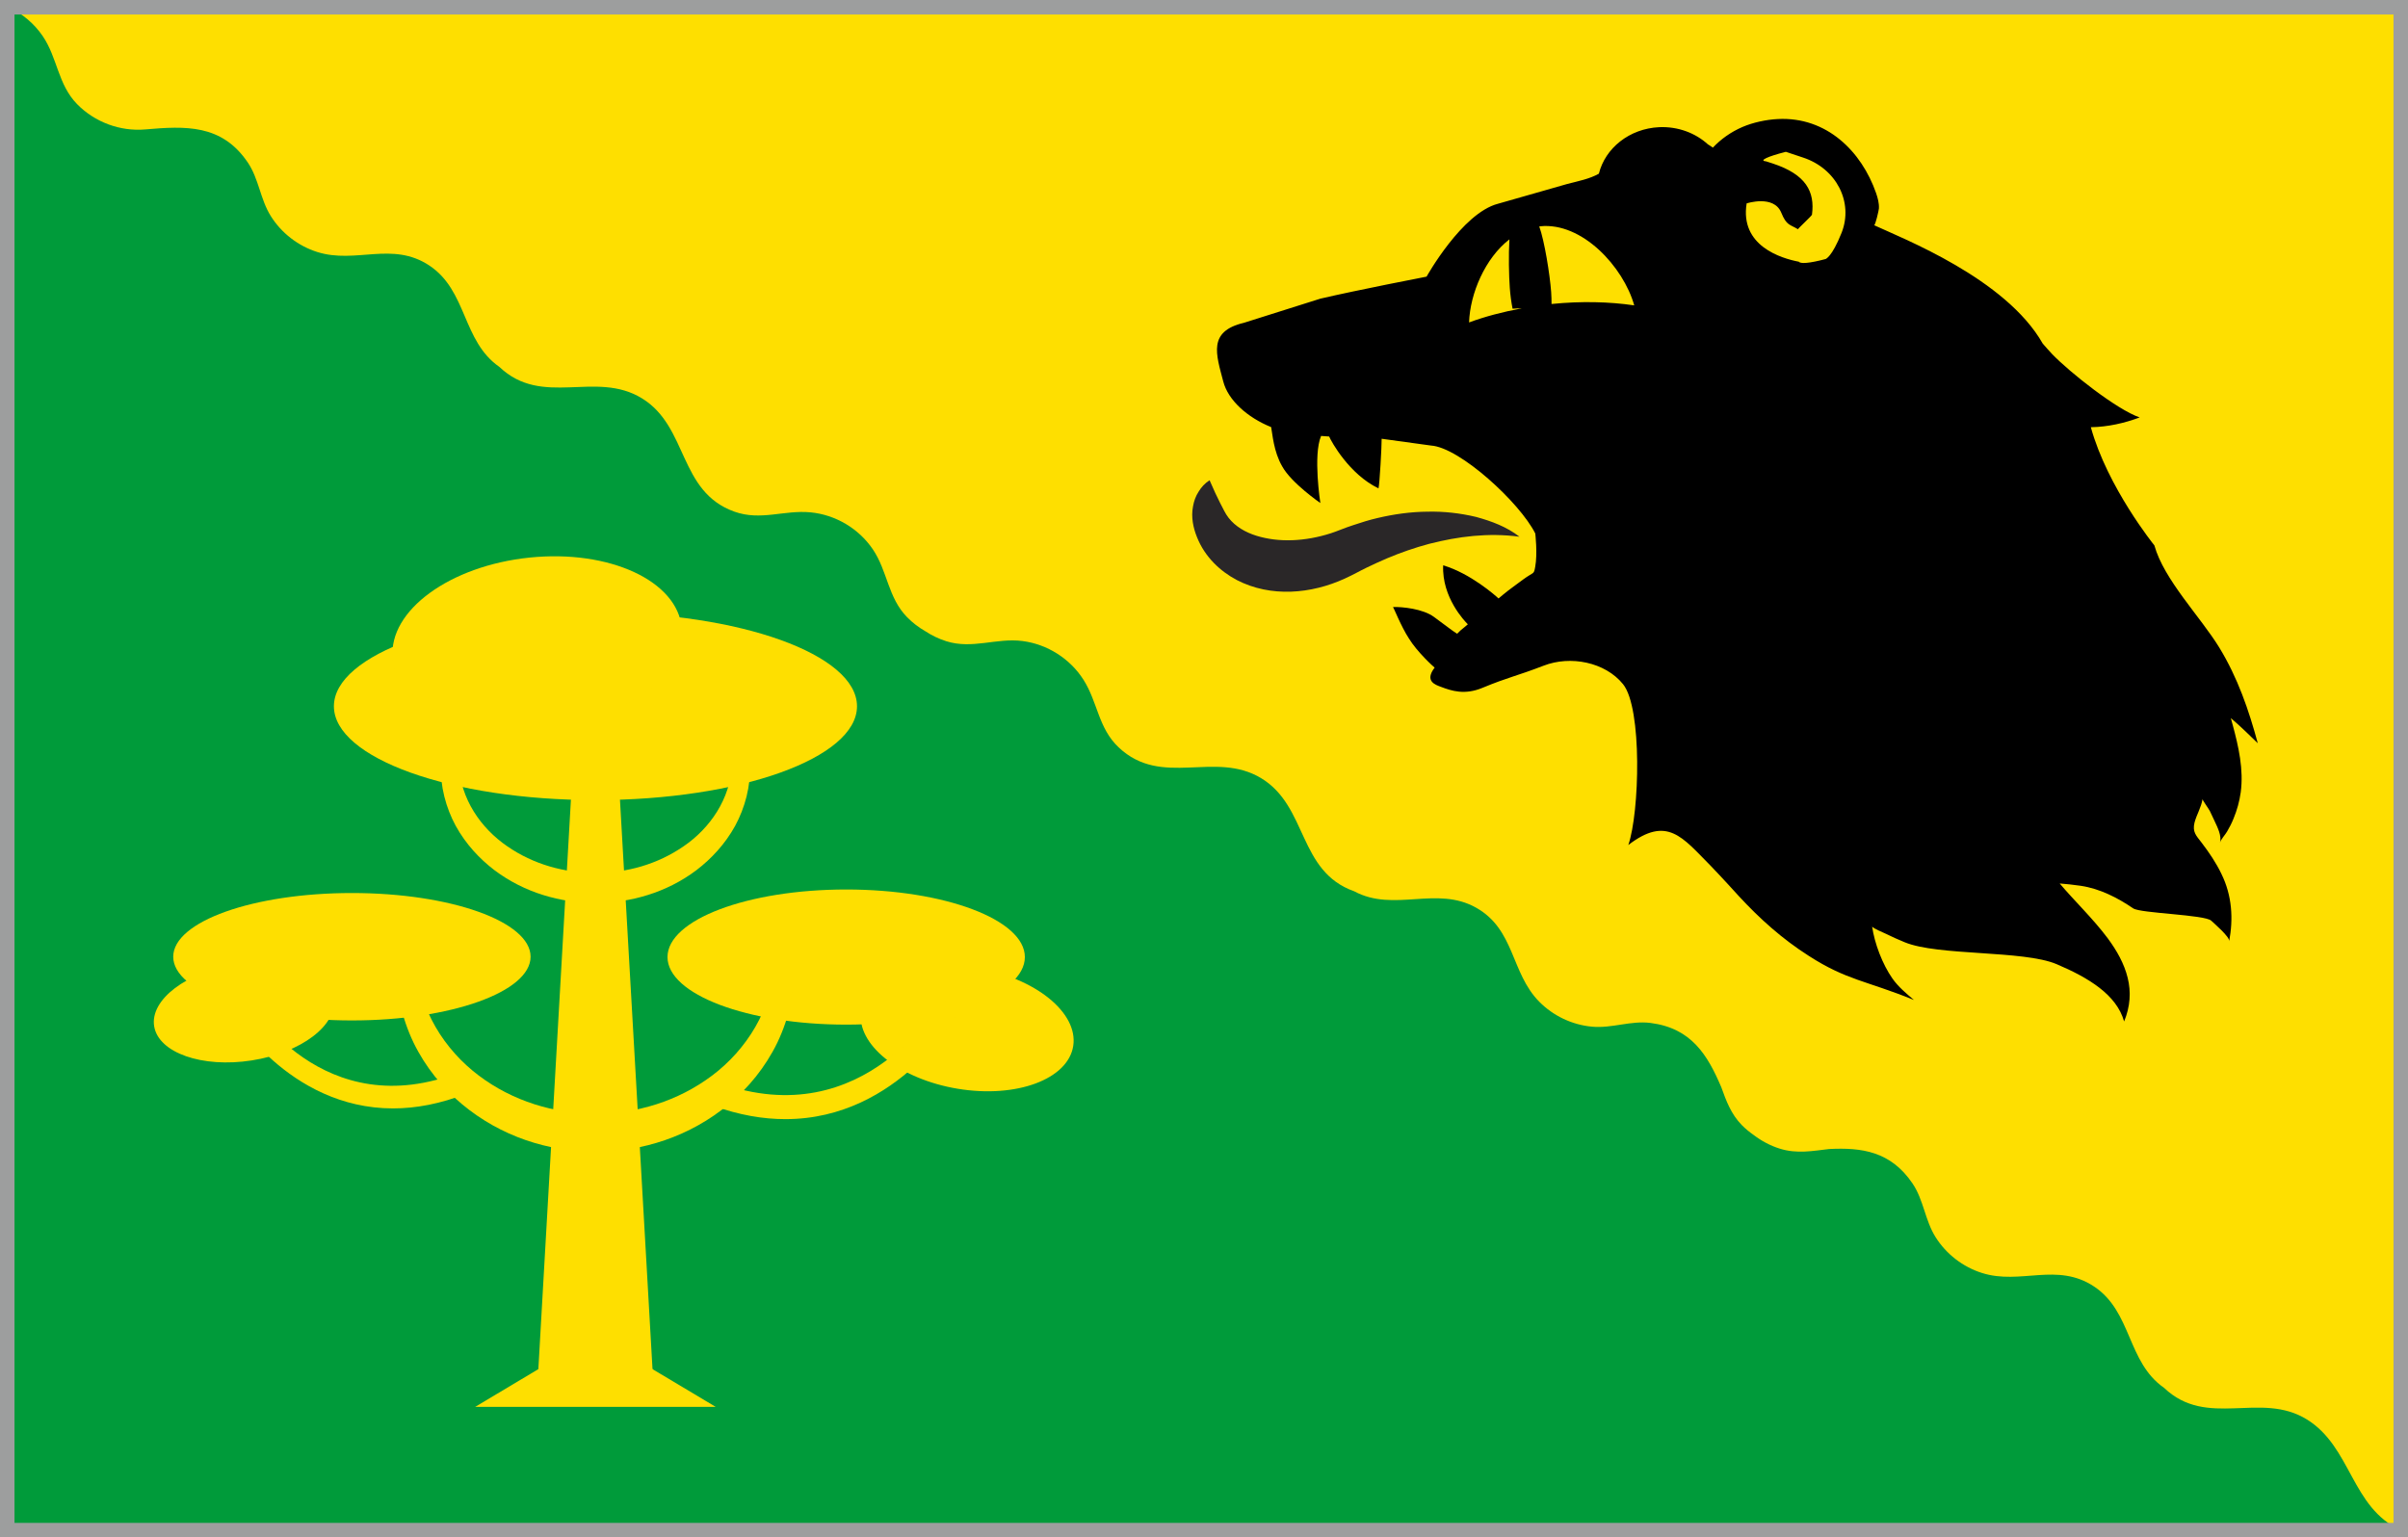 <?xml version="1.0" encoding="UTF-8"?>
<!DOCTYPE svg PUBLIC "-//W3C//DTD SVG 1.1//EN" "http://www.w3.org/Graphics/SVG/1.1/DTD/svg11.dtd">
<!-- Creator: CorelDRAW 2021.5 -->
<svg xmlns="http://www.w3.org/2000/svg" xml:space="preserve" width="165.998mm" height="106mm" version="1.1" style="shape-rendering:geometricPrecision; text-rendering:geometricPrecision; image-rendering:optimizeQuality; fill-rule:evenodd; clip-rule:evenodd"
viewBox="0 0 16599.8 10600.01"
 xmlns:xlink="http://www.w3.org/1999/xlink"
 xmlns:xodm="http://www.corel.com/coreldraw/odm/2003">
 <defs>
  <style type="text/css">
   <![CDATA[
    .str0 {stroke:#9D9E9E;stroke-width:100;stroke-miterlimit:22.926}
    .fil5 {fill:none}
    .fil1 {fill:#FEDF00}
    .fil3 {fill:black;fill-rule:nonzero}
    .fil0 {fill:#009B3A;fill-rule:nonzero}
    .fil2 {fill:#FEDF00;fill-rule:nonzero}
    .fil4 {fill:#2A2728;fill-rule:nonzero}
   ]]>
  </style>
 </defs>
 <g id="Layer_x0020_1">
  <g id="_2426384846384">
   <polygon class="fil0" points="4779.86,50 50,50 50,10550.01 16549.8,10550.01 16549.8,50 "/>
   <path class="fil1" d="M4203.8 50l-4142.64 0c93.19,44.49 174.72,112.65 233.27,198.7 102.33,150.38 104.25,333.58 236.91,469.13 121.6,124.24 296.05,189.35 469.34,174.57 279.16,-24.14 527.43,-36.53 706.55,226.56 78.03,114.68 86.45,255.13 160.04,371.62 73.23,116.59 187.65,204.91 318.9,246.61 266.82,84.85 517.83,-76.39 773.83,93.79 261.86,174.06 225.89,520.4 482.16,698.49 297.93,283.56 663.92,20.2 983.91,217.41 319.94,197.1 249.45,642.51 636.78,780.92 182.01,64.89 342.05,-12.67 524.23,4.64 172.03,16.38 331.87,111.05 429.18,254 102.33,150.28 104.19,333.63 236.89,468.99 37.58,38.33 80.2,70.74 126.26,97.09 44.39,29.09 92.6,52.46 143.77,68.59 180.82,56.89 345.1,-24.39 525.45,-1.31 171.48,21.98 328.21,121.66 420.78,267.55 98.08,154.56 101.28,332.39 241.75,465.31 298.7,282.62 663.91,17.99 984.62,213.95 320.66,195.96 251.73,641.54 639.53,778.68 274.77,147.81 567.21,-41.13 841.05,113.49 267.6,151.06 237.62,447.95 434.16,647.42 96.63,98.09 227.17,160 364.27,172.57 137.26,12.81 266.25,-43.32 403.77,-25.7 281.54,36.18 392.59,220.57 487.74,444.13 33.12,92.24 66.36,183.81 141.02,260.09 25.02,25.59 52.77,47.96 81.86,68.38 53.71,41.08 114.43,73.54 179.74,94.01 117.31,36.9 227.65,15.9 339.89,2.68 224.96,-11.27 424.13,15.35 574.46,236.06 78.03,114.63 86.46,255.15 159.89,371.68 73.34,116.47 187.74,204.79 318.95,246.55 266.78,84.91 517.98,-76.33 773.79,93.8 261.9,174.15 226.04,520.39 482.26,698.48 297.93,283.56 663.91,20.26 983.9,217.42 308.32,189.86 306.05,609.37 647.94,763.64l0 0 0 -10499.99 -12346.21 -0.01z"/>
   <path class="fil2" d="M5907.79 4869.51c0,357.26 -807.37,646.96 -1803.1,646.96 -995.65,0 -1802.86,-289.7 -1802.86,-646.96 0,-357.35 807.21,-647.12 1802.86,-647.12 995.73,0 1803.1,289.77 1803.1,647.12z"/>
   <path class="fil2" d="M4699.97 4330.4c28.78,324.8 -394.11,633.89 -944.32,690.17 -550.38,56.43 -1019.92,-161.04 -1048.81,-486.04 -28.78,-324.63 394.04,-633.73 944.36,-690.21 550.28,-56.28 1019.88,161.28 1048.77,486.08z"/>
   <path class="fil2" d="M7398.45 7211.41c-35.41,229.77 -391.57,362.23 -795.34,295.5 -403.85,-66.61 -702.56,-306.91 -667.36,-536.99 35.29,-229.75 391.51,-362.15 795.28,-295.44 403.81,66.51 702.67,306.91 667.42,536.93z"/>
   <path class="fil2" d="M1062.74 7076.03c29.87,183.14 331.06,288.67 672.33,235.43 341.65,-53.07 594.21,-244.59 564.38,-427.94 -29.87,-183.2 -331.05,-288.83 -672.38,-235.6 -341.38,53.02 -594.15,244.7 -564.33,428.11z"/>
   <path class="fil2" d="M3657.66 6596.49c0,242.63 -551.5,439.28 -1231.7,439.28 -680.4,0 -1231.8,-196.65 -1231.8,-439.28 0,-242.51 551.4,-439.26 1231.8,-439.26 680.2,0 1231.7,196.75 1231.7,439.26z"/>
   <path class="fil2" d="M7064.97 6598.72c0,257.37 -551.51,465.88 -1231.75,465.88 -680.35,0 -1231.75,-208.51 -1231.75,-465.88 0,-257.21 551.4,-465.82 1231.75,-465.82 680.24,0 1231.75,208.61 1231.75,465.82z"/>
   <polygon class="fil2" points="3702.37,9594.11 3963.24,5031.67 4246.23,5031.67 4506.99,9594.11 "/>
   <polygon class="fil2" points="3275.4,9700.25 3812.85,9379.24 4396.51,9379.24 4934.07,9700.25 "/>
   <path class="fil2" d="M3163.26 5267.8c10.18,241.8 153.43,443.6 332.81,566.59 179.95,124.86 396.11,185.53 607.89,183.06 214.99,2.47 428.67,-58.2 609.44,-183.06 179.37,-122.36 322.58,-325.98 332.81,-565.3l123.3 0c6.88,149.65 -34.05,300.41 -101.86,425.36 -69.14,125.06 -163.14,226.05 -266.45,304.91 -208.26,157.25 -455.59,224.43 -695.65,227.38 -243.34,-2.95 -488.29,-70.13 -697.39,-227.38 -103.25,-78.86 -197.25,-179.85 -266.35,-304.91 -67.75,-124.28 -108.72,-276.89 -102.01,-424.07l123.46 -2.58z"/>
   <path class="fil2" d="M2867.15 6626.52c16.23,332.92 198.9,612.39 432.7,788.67 235.13,177.67 522.41,264.02 803.74,262.88 285.85,1.14 569.86,-85.21 806.09,-262.77 233.74,-175.76 416.31,-457.21 432.64,-787.49l132.56 0c10.9,193.54 -35.04,390.75 -116.12,560.76 -82.58,169.93 -200.21,312.72 -333.73,424.14 -268.07,224.23 -598.34,327.53 -919.26,328.56 -325.22,-1.03 -652.29,-104.33 -921.33,-328.56 -133.63,-111.42 -251.05,-254.21 -333.73,-424.14 -81.08,-169.5 -127.02,-368.51 -116.12,-559.51l132.56 -2.54z"/>
   <path class="fil2" d="M2709.48 7642.27c-724.23,0 -1113,-660.77 -1117.7,-668.83l111.52 -87.7c20.92,36.08 522.31,881.01 1473.19,503.86l43.09 149.14c-185,73.23 -355.28,103.53 -510.1,103.53z"/>
   <path class="fil2" d="M5414.57 7716.22c-152.19,0 -318.44,-27.34 -498.9,-92.56l41.71 -158.03c1010.82,365.77 1529.57,-567.79 1534.68,-577.26l119.23 88.42c-4.76,8.79 -410.9,739.43 -1196.72,739.43z"/>
   <path class="fil3" d="M10695.69 2095.93c0,-26.25 -0.52,-53.74 -2.63,-82.31 -8.84,-121.66 -46.47,-354.72 -81.96,-452.08 1.7,-0.43 3.82,-1.35 6.05,-1.35 288.92,-30.03 573.31,278.49 648.65,545.31 -172.34,-25.37 -366.03,-30.03 -570.11,-9.57zm-568.57 127.14c6.87,-200.04 110.96,-443.61 278.19,-572.8 -6.4,106.92 -3.62,248.99 2.63,334.46 3.68,50.69 10.08,98.34 19.18,143.71 20.36,-1.6 41.65,-2.37 63.05,-2.37 -130.33,24.02 -253.38,56.59 -363.05,97zm1913.6 -820.81c0,0 186.67,-60.88 238.34,63.36 36.75,90.65 59.85,81.04 115.4,114.87 1.66,-6.29 95.03,-92.34 96.54,-100.19 21.08,-158.61 -40.46,-277.62 -271.37,-353.38 -45.68,-14.68 -45.68,-14.68 -45.68,-14.68 -51.17,-4.23 10.02,-33.33 136.94,-65.52 0,0 0,0 118.25,39.43 230.28,75.4 349.55,308.16 266.04,518.96 -67.49,169.4 -110.55,180.91 -110.55,180.91 -55.54,14.94 -100.05,23.57 -131,26.21 -30.13,2.58 -47.49,-0.27 -53.12,-7.75 -121.91,-23.21 -407.43,-109.15 -359.79,-402.22zm3523.53 3722.19c-61.86,-228.59 -138.04,-451.37 -265.57,-660.04 -129.35,-211.17 -381.55,-467.54 -447.22,-703.91 0,0 -323.51,-399.83 -438.03,-814.97 116.73,-2.02 230.01,-27.5 336.69,-67.34 -158.87,-54.77 -480.97,-310.12 -601.96,-435.24 -22.32,-23.3 -44.08,-48.72 -66.15,-73.64 -254.72,-448.87 -966.01,-725.19 -1163.01,-816.66 8.73,4.19 32.86,-104.82 33.48,-115.3 1.91,-36.95 -7.91,-72.14 -19.79,-106.77 -100,-286.5 -340.35,-527.21 -677.25,-509.85 -79.73,3.98 -169.4,23.1 -243.1,54.52 -80.76,34.82 -149.65,84.33 -204.53,142.58 -11.52,-8.43 -22.89,-15.66 -34.52,-22.8 -85.74,-77.87 -205.43,-123.71 -335.04,-118.23 -206.4,9.71 -372.54,144.75 -416.26,320.61 -62.89,36.17 -143.67,51.68 -217.31,70.8l-478.33 136.63c-247.96,64.45 -492.13,502.47 -492.13,502.47 0,0 -481.18,93.13 -732.19,151.84l-526.96 166.46c-250.02,58.8 -191.47,217.34 -142.52,404.16 33.38,129.72 166.45,248.99 330.27,315.04 8.89,44.02 16.48,168.26 76.07,270.54 63.67,115.9 263.14,252.75 263.14,252.75 0,0 -51.62,-329.56 5.07,-462.42l55.55 3.92c14.21,33.81 137.98,260.32 340.21,357.53 7.75,-30.09 22.22,-289.67 21.69,-342.07l340.56 46.88c197.41,12.81 611.47,392.71 718.55,606.39 0,0 16.42,138.96 -0.53,229.65 -9.92,56.39 -8.63,32.57 -83.15,87.34 -42.79,32.81 -92.04,65.85 -140.14,106.15l-29.52 24.75c-19.32,-18.5 -193.32,-172.61 -381.63,-228.46 -10.45,222.78 152.34,388.31 166.8,403.44 1.35,1.35 3.06,1.66 4.09,2.17l-22.47 19.44c-28.13,23.21 -30.03,23.56 -52.25,46.72 -37.52,-23.16 -70.03,-50.91 -159.49,-115.92 -76.22,-56.18 -218.08,-70.33 -282.52,-68.53 2.23,-1.18 55.55,134.05 108.79,215.77 58.8,96.53 175.08,200.61 178.29,202.01 -72.66,94.77 7.07,119.21 43.1,132.66 75.09,28.72 164.08,57.1 284.43,7.69 183.41,-75.97 238.08,-81.7 423.4,-153.48 185.17,-71.94 424.33,-24.96 547.68,127.39 133.44,164.59 114.16,885.19 36.33,1109.06 268.27,-205.53 372.97,-52.61 566.04,141.49 80.2,83.31 182.48,195.56 195.61,210.55 144.64,156.69 299.88,295.85 482.2,412.03 260.31,167.85 392.03,169.45 725.11,304.23 -52.93,-44.6 -107.81,-90.54 -147.71,-147.13 -69.08,-98.09 -124.24,-243.56 -140.61,-360.51 1.65,12.61 82.06,44.91 92.81,50.39 43.16,21.49 86.66,40.66 131.42,59.17 230.02,95.55 817.86,54.01 1047.27,151 221.84,94.16 414.24,211.53 465.76,395.34 42.48,-101.85 48.8,-205.01 24.39,-301.65 -23.72,-97.11 -74.97,-187.59 -137,-271.46 -101.65,-136.22 -230.83,-258.76 -331.46,-378.23 43.77,3.41 92.04,8.05 145.48,16.02 132.19,19.9 253.12,82.07 361.43,155.71 49.99,34.26 493.75,42.93 537.97,84.95 21.2,20.31 128.9,111.94 123.42,141.61 28.79,-154.01 20.82,-313.54 -53.39,-464.35 -36.07,-75.6 -84.44,-147.12 -136.27,-214.97 -38.04,-49.56 -64.97,-73.74 -49.15,-139.06 14.42,-54.99 46.25,-104.51 55.14,-161.4 -1.04,6.31 45.43,70.69 50.75,82.32 10.24,23.06 21.6,45.59 32.14,68.16 19.74,43.06 50.86,101.71 37.32,149.98 7.38,-25.53 36.33,-54.36 49.66,-78.14 16.69,-28.27 31.88,-58.18 43.92,-88.37 24.08,-57.93 40.99,-119.12 49.45,-180.61 21.1,-157.67 -14.66,-315.25 -55.81,-467.17l-12.29 -45.08c70.43,59.76 133.17,122.95 185.78,173.45z"/>
   <path class="fil4" d="M9852.05 3749.7c198.86,-50.7 407.22,-78.14 622.61,-49.05 -86.71,-67.91 -192.29,-107.49 -299.58,-136.58 -108.41,-25.95 -222,-39.01 -336.36,-36.13 -114.02,0.99 -229.92,16.95 -343.57,43.98 -56.28,13.02 -112.09,30.44 -167.84,49.31 -54.84,17.31 -115.41,43.97 -153.13,55.55 -176.48,56.69 -357.61,65.07 -512.39,17.25 -76.59,-23.86 -145.79,-63.92 -192.45,-123.77 -23.67,-30.07 -37.78,-64.44 -58.91,-103.51l-32.71 -67.38c-11.27,-25.17 -23.82,-54.01 -39.34,-88.11 -32.81,20.72 -57.61,48.32 -75.91,79.12 -20.1,30.85 -32.2,65.37 -38.45,101.5 -14.21,72.76 1.18,147.69 28.21,213.48 53.81,134.72 159.38,233.63 274.26,294.1 235.29,121.44 512.86,95.24 742.67,-9.62 64.55,-29.34 103.21,-52.71 150.64,-75.5 46.73,-23.1 93.14,-43.3 140.78,-64.28 94.98,-40.11 191.57,-73.6 291.47,-100.36z"/>
   <rect class="fil5 str0" x="50" y="50" width="16499.8" height="10500.01"/>
  </g>
 </g>
</svg>
